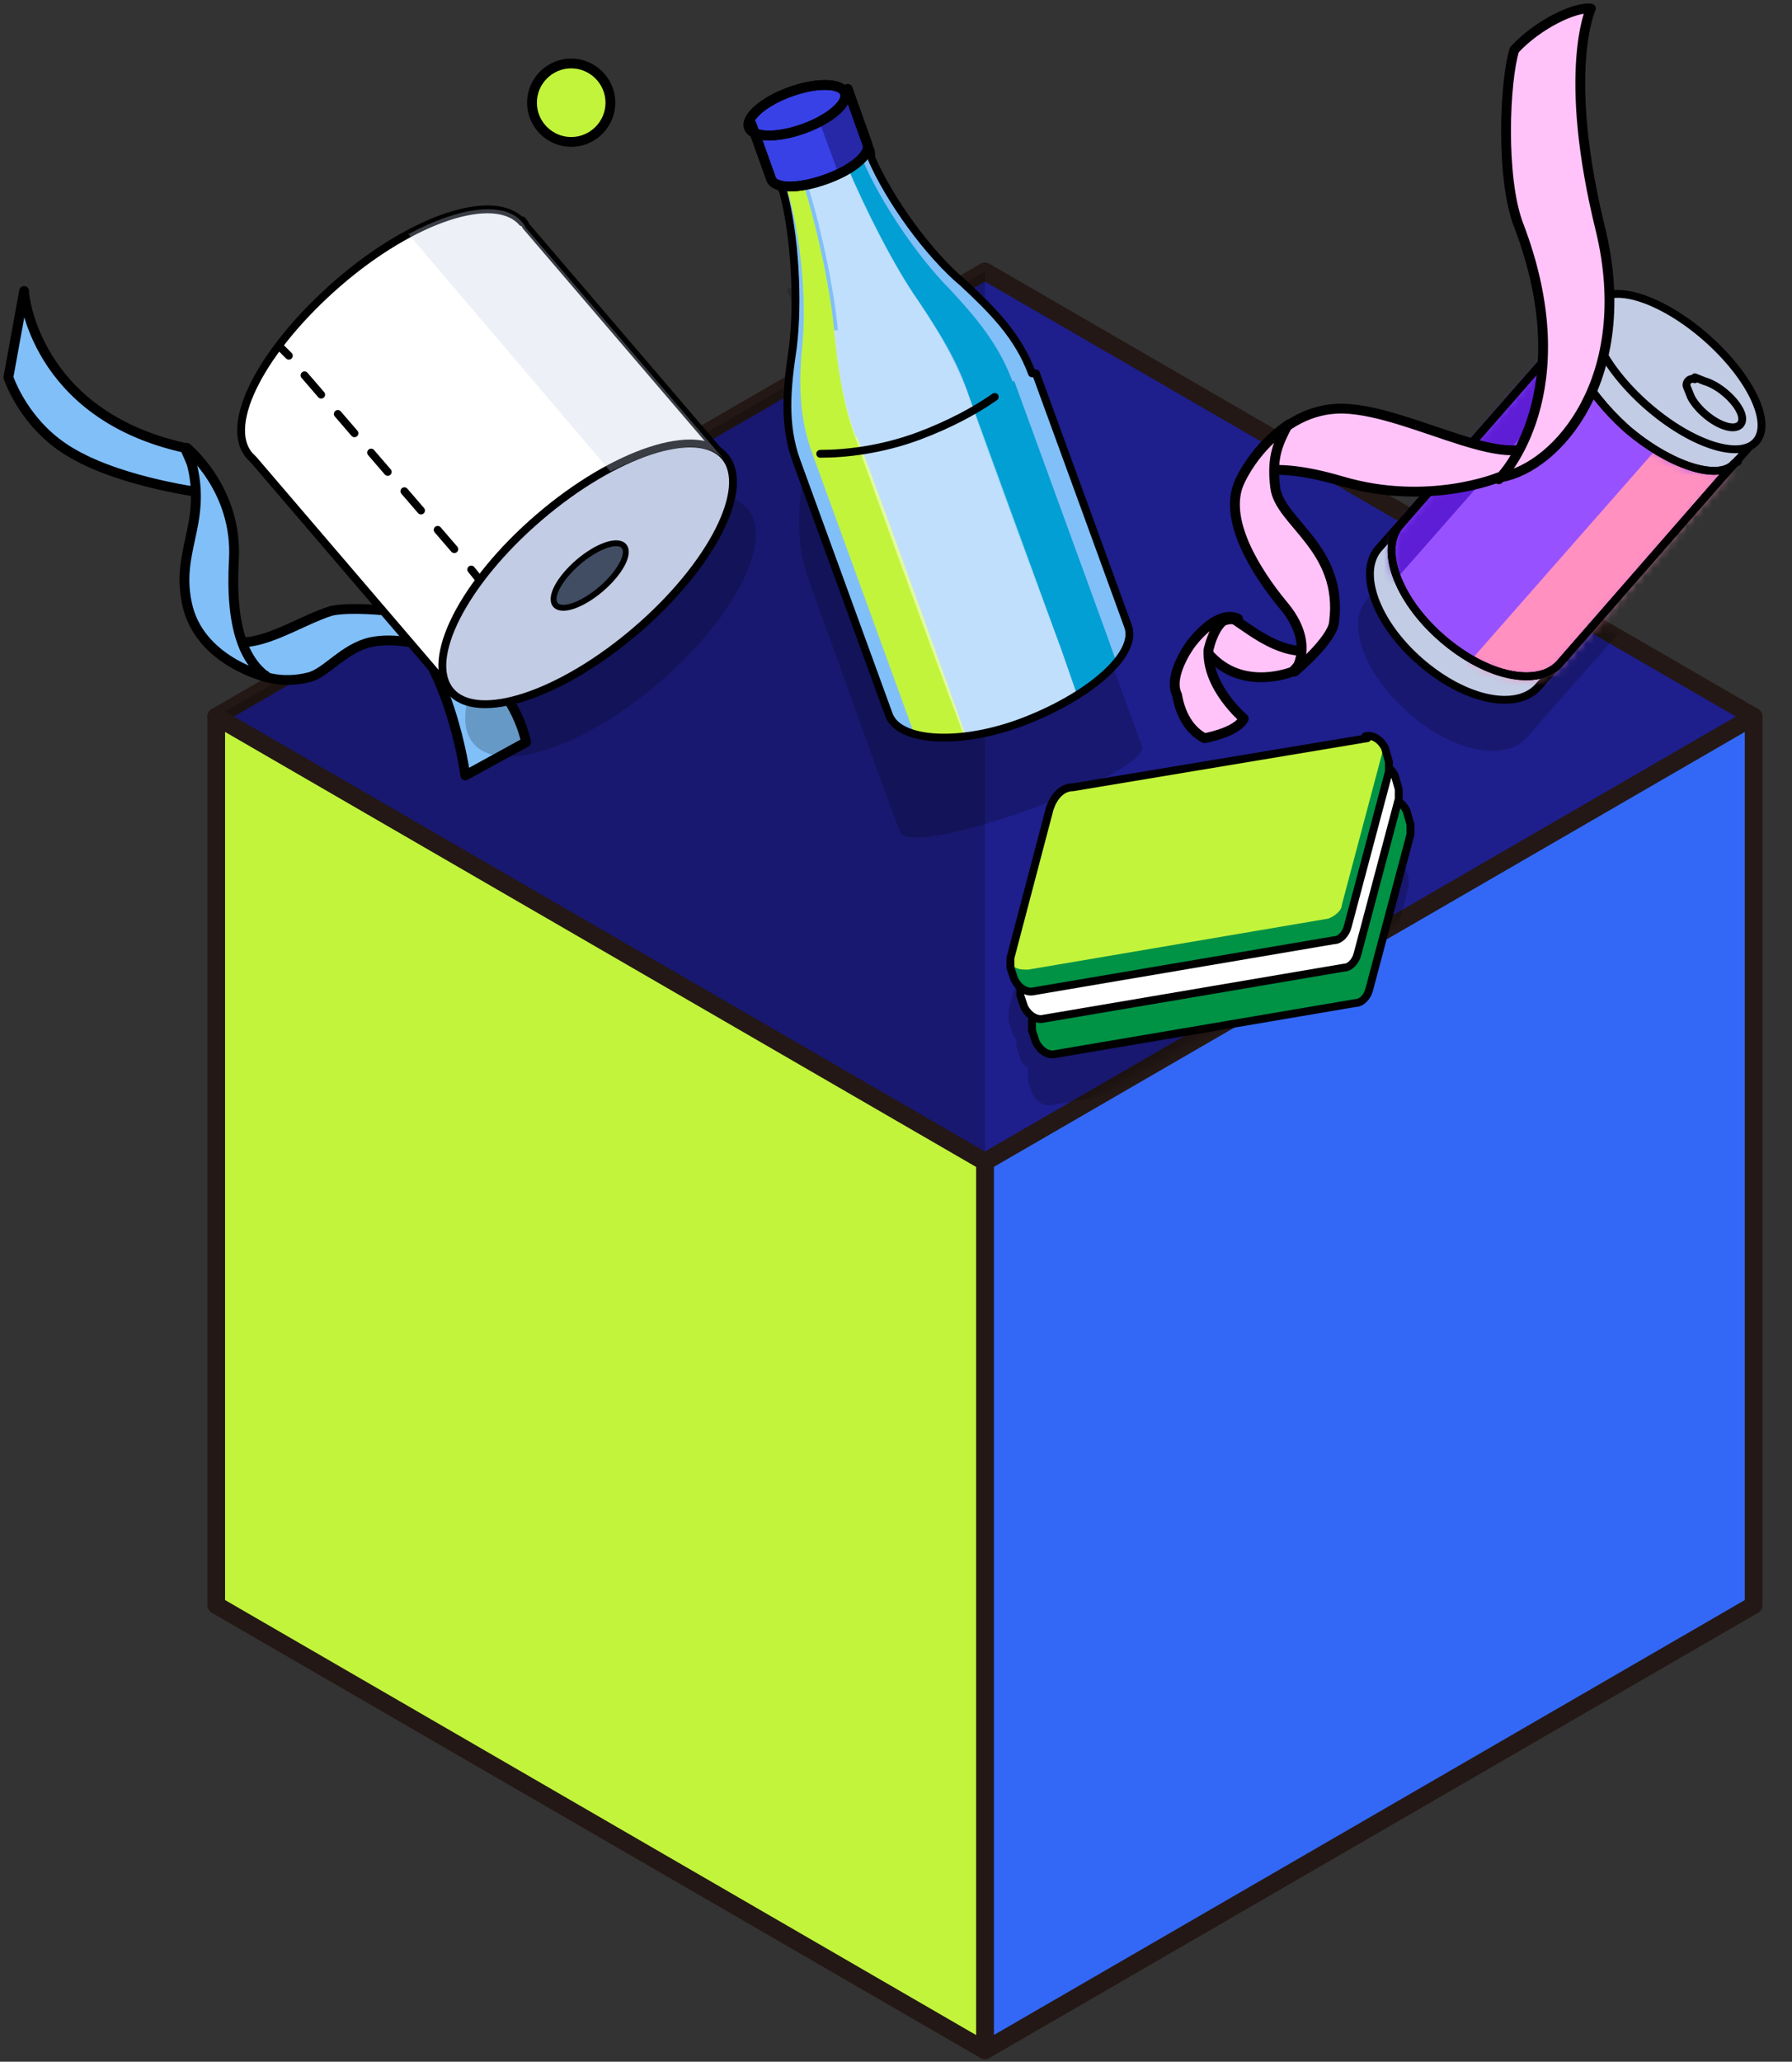 <svg viewBox="0 0 213 245" fill="none" xmlns="http://www.w3.org/2000/svg">
<rect x="0" y="0" width="213" height="245" fill="#333333" stroke="none"/>
<path d="M25.705 85.159L117.073 138.068L208.44 85.159L117.073 32.25L25.705 85.159Z" fill="#1E1E8C" stroke="#231815" stroke-width="2.098" stroke-linecap="round" stroke-linejoin="round"/>
<g style="mix-blend-mode:multiply" opacity="0.2">
<path d="M25.705 85.159L117.073 138.068V32.25L25.705 85.159Z" fill="black"/>
</g>
<path d="M208.438 85.16L117.07 138.069V243.655L208.438 190.746V85.16Z" fill="#3368F7" stroke="#231815" stroke-width="2.098" stroke-linecap="round" stroke-linejoin="round"/>
<path d="M25.705 85.16L117.073 138.069V243.655L25.705 190.746V85.16Z" fill="#C2F43C" stroke="#231815" stroke-width="2.098" stroke-linecap="round" stroke-linejoin="round"/>
<g style="mix-blend-mode:multiply" opacity="0.2">
<path d="M124.065 58.356C122.433 53.928 119.403 50.898 115.907 47.635C111.712 44.138 107.05 37.612 104.952 32.718C104.952 32.251 104.952 31.785 104.719 31.552L104.253 30.387L93.531 34.349L93.997 35.514C93.997 35.981 94.231 36.214 94.464 36.68C95.862 41.808 96.328 49.965 95.629 55.326C94.93 59.988 94.464 64.416 96.095 68.845C97.727 73.273 106.817 98.912 107.05 98.912C108.215 102.175 136.884 91.92 135.719 88.657C135.719 88.657 126.396 63.018 124.764 58.589L124.065 58.356Z" fill="black"/>
</g>
<path d="M122.668 44.372C121.037 39.944 118.007 36.913 114.51 33.65C110.315 30.154 105.653 23.628 103.556 18.733C103.556 18.267 103.556 17.801 103.323 17.568L102.856 16.402L92.135 20.365L92.601 21.53C92.601 21.996 92.834 22.229 93.067 22.695C94.466 27.823 94.932 35.748 94.233 41.342C93.533 46.004 93.067 50.432 94.699 54.861L105.653 84.928C106.819 88.191 114.277 88.657 121.969 85.627C129.661 82.597 135.255 77.703 134.089 74.439C134.089 74.439 124.766 48.8 123.134 44.372H122.668Z" fill="#81BFF9"/>
<path d="M101.69 51.828C100.058 47.399 99.592 43.437 99.126 39.008C98.66 34.114 97.028 26.655 95.397 21.527C95.397 21.061 94.464 19.43 94.464 19.43L92.6 20.129L93.066 21.294C93.066 21.761 93.299 21.994 93.532 22.46C95.163 27.587 95.863 35.512 95.397 40.64C94.93 45.302 94.93 49.497 96.562 53.925L108.682 87.256C110.314 87.722 112.411 87.722 114.742 87.256C110.081 74.204 103.088 54.858 101.923 52.061L101.69 51.828Z" fill="#C2F43C"/>
<path d="M120.335 45.303C118.703 40.874 115.906 37.611 112.876 34.348C109.147 30.619 104.718 24.093 102.621 19.198C102.621 18.732 102.621 18.266 102.387 18.033L101.921 16.867L100.057 17.566C100.057 17.566 100.756 19.431 100.756 19.897C102.854 25.025 106.35 31.784 109.147 35.747C111.478 39.243 113.808 42.739 115.207 47.168C116.605 51.596 126.162 77.235 126.162 77.235L128.026 82.596C129.891 81.43 131.522 80.032 132.688 78.633L131.522 75.37L120.568 45.303H120.335Z" fill="#029FD4"/>
<path opacity="0.5" d="M99.127 39.243C99.593 43.438 100.059 47.634 101.691 52.062C102.623 54.859 109.616 74.205 114.51 87.257C116.608 87.024 118.939 86.325 121.503 85.626C124.067 84.927 126.164 83.761 128.029 82.596L126.164 77.235C126.164 77.235 116.841 51.596 115.21 47.168C113.578 42.739 111.48 39.243 109.15 35.747C106.353 31.784 102.856 24.792 100.759 19.897C100.759 19.431 100.059 17.566 100.059 17.566L94.932 19.431C94.932 19.431 95.631 21.296 95.864 21.529C97.496 26.657 99.127 34.115 99.593 39.243H99.127Z" fill="white"/>
<path d="M122.668 44.372C121.037 39.944 118.007 36.913 114.51 33.65C110.315 30.154 105.653 23.628 103.556 18.733C103.556 18.267 103.556 17.801 103.323 17.568L102.856 16.402L92.135 20.365L92.601 21.53C92.601 21.996 92.834 22.229 93.067 22.695C94.466 27.823 94.932 35.748 94.233 41.342C93.533 46.004 93.067 50.432 94.699 54.861L105.653 84.928C106.819 88.191 114.277 88.657 121.969 85.627C129.661 82.597 135.255 77.703 134.089 74.439C134.089 74.439 124.766 48.8 123.134 44.372H122.668Z" stroke="black" stroke-width="0.932" stroke-linecap="round" stroke-linejoin="round"/>
<path d="M97.492 53.927C100.522 53.927 104.718 53.461 109.146 51.83C112.875 50.431 115.906 48.8 118.236 47.168" stroke="black" stroke-width="0.932" stroke-linecap="round" stroke-linejoin="round"/>
<path d="M100.755 10.574L89.334 14.77L91.665 21.296C92.131 22.461 94.928 22.461 98.191 21.296C101.454 20.131 103.552 18.266 103.086 17.101L100.755 10.574Z" fill="#3841E6" stroke="black" stroke-width="1.165" stroke-linecap="round" stroke-linejoin="round"/>
<path opacity="0.7" d="M100.76 10.574L96.564 12.206L99.828 21.063C102.158 19.897 103.79 18.499 103.324 17.334L100.993 10.807L100.76 10.574Z" fill="#1E1E8C"/>
<path d="M95.513 15.294C98.662 14.16 100.862 12.259 100.426 11.048C99.99 9.837 97.083 9.774 93.934 10.908C90.785 12.042 88.586 13.943 89.022 15.154C89.458 16.365 92.364 16.428 95.513 15.294Z" fill="#3841E6" stroke="black" stroke-width="1.165" stroke-linecap="round" stroke-linejoin="round"/>
<path d="M89.334 14.77L91.665 21.296C92.131 22.461 94.928 22.461 98.191 21.296C101.454 20.131 103.552 18.266 103.086 17.101L100.755 10.574" stroke="black" stroke-width="1.165" stroke-linecap="round" stroke-linejoin="round"/>
<path d="M95.513 15.294C98.662 14.16 100.862 12.259 100.426 11.048C99.99 9.837 97.083 9.774 93.934 10.908C90.785 12.042 88.586 13.943 89.022 15.154C89.458 16.365 92.364 16.428 95.513 15.294Z" stroke="black" stroke-width="1.165" stroke-linecap="round" stroke-linejoin="round"/>
<mask id="mask0_2623_12250" style="mask-type:luminance" maskUnits="userSpaceOnUse" x="155" y="60" width="51" height="43">
<path d="M167.176 60.915L155.988 80.293L193.937 102.203L205.125 82.825L167.176 60.915Z" fill="white"/>
</mask>
<g mask="url(#mask0_2623_12250)">
<g style="mix-blend-mode:multiply" opacity="0.2">
<path d="M207.045 58.588L188.165 42.039L162.526 71.174C159.962 73.971 162.06 80.031 167.421 84.693C172.549 89.354 178.842 90.52 181.406 87.723L207.045 58.588Z" fill="black"/>
</g>
</g>
<path d="M208.439 52.525L189.56 35.977L163.921 65.112C161.357 67.909 163.455 73.969 168.815 78.63C174.176 83.292 180.236 84.457 182.8 81.66L208.439 52.525Z" fill="#C2CCE4" stroke="black" stroke-width="0.932" stroke-linecap="round" stroke-linejoin="round"/>
<path d="M208.735 52.465C210.689 50.241 208.039 44.719 202.817 40.131C197.595 35.543 191.777 33.627 189.823 35.852C187.869 38.076 190.519 43.598 195.741 48.186C200.963 52.774 206.781 54.69 208.735 52.465Z" fill="#C2CCE4" stroke="black" stroke-width="0.932" stroke-linecap="round" stroke-linejoin="round"/>
<path d="M201.452 44.836L202.617 45.302C204.249 45.768 206.114 47.4 206.813 48.798C207.512 50.197 206.813 51.129 205.181 50.663C203.55 50.197 201.685 48.565 200.986 47.167L200.52 46.001C200.287 45.535 200.753 44.836 201.452 45.069V44.836Z" fill="#C2CCE4" stroke="black" stroke-width="0.932" stroke-linecap="round" stroke-linejoin="round"/>
<path d="M206.113 55.091L206.579 54.625C206.579 54.625 206.579 54.625 206.579 54.858L206.113 55.091Z" fill="#5851B4" stroke="black" stroke-width="0.466" stroke-linecap="round" stroke-linejoin="round"/>
<path d="M193.293 50.898C188.166 46.236 185.369 40.875 187.466 38.544C187.466 38.544 187.466 38.544 187.699 38.311C187.699 38.311 187.699 38.311 187.699 38.078L166.489 62.319C163.925 65.115 166.023 71.175 171.384 75.837C176.745 80.499 182.805 81.664 185.369 78.867L206.113 55.093C204.248 57.191 198.421 55.326 193.293 50.898Z" fill="#9851FE"/>
<mask id="mask1_2623_12250" style="mask-type:luminance" maskUnits="userSpaceOnUse" x="165" y="38" width="42" height="43">
<path d="M193.293 50.899C188.166 46.237 185.369 40.876 187.466 38.546C187.466 38.546 187.466 38.546 187.699 38.546C187.699 38.546 187.699 38.546 187.699 38.312L166.489 62.553C163.925 65.583 166.023 71.643 171.384 76.072C176.512 80.733 182.805 81.898 185.369 79.102L206.113 55.327C204.248 57.425 198.421 55.56 193.293 51.132V50.899Z" fill="white"/>
</mask>
<g mask="url(#mask1_2623_12250)">
<path d="M201.445 48.163L174.217 79.156L183.497 87.309L210.726 56.316L201.445 48.163Z" fill="#FF90C0"/>
<path d="M183.135 32.307L155.906 63.301L164.311 70.685L191.54 39.691L183.135 32.307Z" fill="#5E1ED6"/>
</g>
<path d="M206.113 55.091L206.579 54.625C206.579 54.625 206.579 54.625 206.579 54.858L206.113 55.091Z" stroke="black" stroke-width="0.932" stroke-linecap="round" stroke-linejoin="round"/>
<path d="M193.293 50.898C188.166 46.236 185.369 40.875 187.466 38.544C187.466 38.544 187.466 38.544 187.699 38.311C187.699 38.311 187.699 38.311 187.699 38.078L166.489 62.319C163.925 65.115 166.023 71.175 171.384 75.837C176.745 80.499 182.805 81.664 185.369 78.867L206.113 55.093C204.248 57.191 198.421 55.326 193.293 50.898Z" stroke="black" stroke-width="0.932" stroke-linecap="round" stroke-linejoin="round"/>
<path d="M193.293 50.898C188.166 46.236 185.369 40.875 187.466 38.544C187.466 38.544 187.466 38.544 187.699 38.311C187.699 38.311 187.699 38.311 187.699 38.078L166.489 62.319C163.925 65.115 166.023 71.175 171.384 75.837C176.745 80.499 182.805 81.664 185.369 78.867L206.113 55.093C204.248 57.191 198.421 55.326 193.293 50.898Z" stroke="black" stroke-width="0.932" stroke-linecap="round" stroke-linejoin="round"/>
<mask id="mask2_2623_12250" style="mask-type:luminance" maskUnits="userSpaceOnUse" x="106" y="88" width="67" height="49">
<path d="M122.2 95.416L106.117 113.829L119.403 136.671L172.312 106.137L143.41 88.656L122.2 95.416Z" fill="white"/>
</mask>
<g mask="url(#mask2_2623_12250)">
<g style="mix-blend-mode:multiply" opacity="0.2">
<path d="M162.523 123.851L167.418 105.438C167.418 104.972 167.418 104.506 167.418 104.273L166.951 102.641C166.951 102.175 166.485 101.709 166.019 101.476C166.019 100.776 166.019 100.31 166.019 100.077L165.553 98.446C165.553 98.213 165.32 97.979 165.087 97.746C165.087 97.513 165.087 97.047 165.087 96.814L164.621 95.183C164.621 95.183 164.621 94.716 164.387 94.716C163.921 94.017 163.222 93.784 162.29 94.017L127.328 99.844C125.929 99.844 124.997 101.009 124.531 102.408L119.869 120.122C119.869 120.588 119.869 121.054 119.869 121.287L120.335 122.686C120.335 122.686 120.335 123.152 120.801 123.385C120.801 123.618 120.801 124.084 120.801 124.318L121.268 125.716C121.268 126.182 121.734 126.648 122.2 126.881C122.2 127.581 122.2 128.047 122.2 128.513L122.666 129.911C123.132 130.844 124.065 131.543 124.997 131.31L160.658 125.25C161.357 125.25 162.057 124.551 162.29 123.618L162.523 123.851Z" fill="black"/>
</g>
</g>
<path d="M165.087 95.184L130.125 101.012C128.726 101.012 127.794 102.177 127.328 103.575L122.666 121.29C122.666 121.756 122.666 122.222 122.666 122.455L123.132 123.853C123.598 124.786 124.531 125.485 125.463 125.252L161.124 119.192C161.824 119.192 162.523 118.493 162.756 117.56L167.651 99.147C167.651 98.681 167.651 98.215 167.651 97.981L167.184 96.35C166.718 95.418 165.786 94.718 164.854 94.951L165.087 95.184Z" fill="#009245" stroke="black" stroke-width="0.932" stroke-miterlimit="10"/>
<path d="M163.688 90.985L128.726 96.812C127.328 96.812 126.395 97.978 125.929 99.376L121.268 117.09C121.268 117.556 121.268 118.023 121.268 118.256L121.734 119.654C122.2 120.587 123.132 121.286 124.065 121.053L159.726 114.993C160.425 114.993 161.124 114.293 161.357 113.361L166.252 94.948C166.252 94.481 166.252 94.015 166.252 93.782L165.786 92.151C165.32 91.218 164.387 90.519 163.455 90.752L163.688 90.985Z" fill="white"/>
<path d="M163.688 90.985L128.726 96.812C127.328 96.812 126.395 97.978 125.929 99.376L121.268 117.09C121.268 117.556 121.268 118.023 121.268 118.256L121.734 119.654C122.2 120.587 123.132 121.286 124.065 121.053L159.726 114.993C160.425 114.993 161.124 114.293 161.357 113.361L166.252 94.948C166.252 94.481 166.252 94.015 166.252 93.782L165.786 92.151C165.32 91.218 164.387 90.519 163.455 90.752L163.688 90.985Z" stroke="black" stroke-width="0.932" stroke-linecap="round" stroke-linejoin="round"/>
<path d="M162.524 87.724L127.562 93.551C126.164 93.551 125.231 94.716 124.765 96.115L120.104 113.829C120.104 114.295 120.104 114.761 120.104 114.994L120.57 116.392C121.036 117.325 121.968 118.024 122.9 117.791L158.562 111.731C159.261 111.731 159.96 111.032 160.193 110.099L165.088 91.686C165.088 91.22 165.088 90.754 165.088 90.52L164.622 88.889C164.156 87.957 163.223 87.257 162.291 87.49L162.524 87.724Z" fill="#C2F43C"/>
<path d="M164.386 89.122L159.491 107.536C159.491 108.235 158.559 108.934 157.86 109.167L122.199 115.227C121.499 115.227 120.567 115.227 120.334 114.528C120.334 114.528 120.334 114.994 120.334 115.227L120.8 116.626C121.266 117.558 122.199 118.257 123.131 118.024L158.792 111.964C159.492 111.964 160.191 111.265 160.424 110.333L165.319 91.919C165.319 91.453 165.319 90.987 165.319 90.754L164.852 89.122C164.852 89.122 164.852 88.656 164.619 88.656C164.619 88.656 164.619 89.122 164.619 89.356L164.386 89.122Z" fill="#009245"/>
<path d="M162.524 87.724L127.562 93.551C126.164 93.551 125.231 94.716 124.765 96.115L120.104 113.829C120.104 114.295 120.104 114.761 120.104 114.994L120.57 116.392C121.036 117.325 121.968 118.024 122.9 117.791L158.562 111.731C159.261 111.731 159.96 111.032 160.193 110.099L165.088 91.686C165.088 91.22 165.088 90.754 165.088 90.52L164.622 88.889C164.156 87.957 163.223 87.257 162.291 87.49L162.524 87.724Z" stroke="black" stroke-width="0.932" stroke-linecap="round" stroke-linejoin="round"/>
<path d="M2.865 34.811C2.865 34.811 4.03 49.262 21.977 53.225L24.308 58.585C24.308 58.585 14.752 57.42 8.692 53.924C2.865 50.661 1 44.834 1 44.834L2.865 34.578V34.811Z" fill="#81BFF9" stroke="black" stroke-width="1.165" stroke-linecap="round" stroke-linejoin="round"/>
<path d="M31.766 80.495C31.766 80.495 33.864 81.195 36.661 80.495C38.759 80.029 40.857 76.999 44.12 76.3C46.45 75.834 48.781 76.3 51.578 76.766C49.014 74.901 45.984 72.57 45.984 72.57C45.984 72.57 41.789 72.104 39.458 72.57C35.496 73.736 30.135 77.698 26.639 75.834C26.639 75.834 30.135 80.029 31.533 80.262L31.766 80.495Z" fill="#81BFF9" stroke="black" stroke-width="1.165" stroke-linecap="round" stroke-linejoin="round"/>
<path d="M22.207 53.223C22.207 53.223 28.267 58.117 27.801 66.508C27.335 74.899 29.2 78.628 31.763 80.493C31.763 80.493 23.606 78.628 22.207 71.636C20.809 64.877 25.237 61.614 22.207 53.223Z" fill="#81BFF9" stroke="black" stroke-width="1.165" stroke-linecap="round" stroke-linejoin="round"/>
<path d="M45.986 72.57C45.986 72.57 59.971 76.999 62.535 88.187L55.309 92.149C55.309 92.149 53.445 77.698 45.986 72.57Z" fill="#81BFF9" stroke="black" stroke-width="1.165" stroke-linecap="round" stroke-linejoin="round"/>
<path d="M178.14 56.721C178.14 56.721 169.749 60.217 159.493 57.187C149.238 54.157 147.373 57.187 147.373 57.187C147.373 57.187 151.569 48.33 159.726 48.563C167.884 48.796 180.704 57.187 183.267 51.593L178.14 56.954V56.721Z" fill="#FFC3F9" stroke="black" stroke-width="1.165" stroke-linecap="round" stroke-linejoin="round"/>
<path d="M142.475 76.537L144.107 78.169C148.069 82.131 153.663 79.8 153.663 79.8L155.994 77.236C152.498 77.936 149.002 75.139 146.904 73.74C145.971 73.041 142.475 74.906 142.242 76.77L142.475 76.537Z" fill="#FFC3F9" stroke="black" stroke-width="1.165" stroke-linecap="round" stroke-linejoin="round"/>
<path d="M189.093 1.018C189.093 1.018 185.597 8.476 190.258 27.356C194.454 44.837 185.13 55.559 178.371 56.724C178.371 56.724 188.16 46.701 180.469 26.657C178.371 21.063 178.837 9.642 180.003 5.912C182.8 2.882 187.228 0.785 189.093 1.018Z" fill="#FFC3F9" stroke="black" stroke-width="1.165" stroke-linecap="round" stroke-linejoin="round"/>
<path d="M153.2 50.434C153.2 50.434 149.471 52.764 147.373 57.193C145.275 61.621 149.238 67.915 152.501 71.877C156.463 76.539 153.899 79.802 153.899 79.802C153.899 79.802 158.328 76.072 158.561 73.975C159.726 65.118 152.035 62.088 151.569 57.892C151.102 54.163 152.035 52.531 152.967 50.667L153.2 50.434Z" fill="#FFC3F9" stroke="black" stroke-width="1.165" stroke-linecap="round" stroke-linejoin="round"/>
<path d="M147.14 73.505C144.577 72.573 143.644 77.235 143.644 77.235C143.411 81.663 147.84 85.392 147.84 85.392C147.14 86.791 144.343 87.49 143.178 87.723C141.78 87.024 140.381 85.392 139.915 82.595C138.75 80.265 141.546 76.535 141.546 76.535C141.546 76.535 144.577 72.34 147.14 73.505Z" fill="#FFC3F9" stroke="black" stroke-width="1.165" stroke-linecap="round" stroke-linejoin="round"/>
<path d="M67.892 7.543C70.456 7.543 72.554 9.641 72.554 12.205C72.554 14.768 70.456 16.866 67.892 16.866C65.328 16.866 63.23 14.768 63.23 12.205C63.23 9.641 65.328 7.543 67.892 7.543Z" fill="#C2F43C" stroke="black" stroke-width="1.165" stroke-linecap="round" stroke-linejoin="round"/>
<g style="mix-blend-mode:multiply" opacity="0.2">
<path d="M78.335 81.136C87.327 73.429 92.035 64.17 88.852 60.456C85.669 56.742 75.799 59.979 66.807 67.686C57.815 75.393 53.106 84.651 56.289 88.365C59.473 92.08 69.343 88.843 78.335 81.136Z" fill="black"/>
</g>
<path d="M62.07 26.423C58.807 22.694 49.017 25.957 40.16 33.649C31.303 41.34 26.409 50.431 29.672 54.16L30.138 54.626L53.679 82.129L86.077 54.393L62.536 26.889C62.536 26.889 62.303 26.423 62.07 26.19V26.423Z" fill="white" stroke="black" stroke-width="0.932" stroke-linecap="round" stroke-linejoin="round"/>
<path d="M75.614 74.917C84.606 67.21 89.315 57.951 86.131 54.237C82.948 50.523 73.078 53.76 64.086 61.467C55.094 69.174 50.385 78.433 53.569 82.147C56.752 85.861 66.622 82.624 75.614 74.917Z" fill="#C2CCE4" stroke="black" stroke-width="0.932" stroke-linecap="round" stroke-linejoin="round"/>
<path d="M71.459 69.986C73.707 68.059 74.918 65.784 74.164 64.904C73.41 64.025 70.977 64.874 68.728 66.8C66.481 68.727 65.269 71.002 66.023 71.882C66.777 72.761 69.211 71.913 71.459 69.986Z" fill="#414D63" stroke="black" stroke-width="0.699" stroke-linecap="round" stroke-linejoin="round"/>
<path opacity="0.3" d="M86.077 54.626L62.536 27.123C62.536 27.123 62.303 26.657 62.069 26.423C59.972 23.86 54.611 24.559 48.551 27.822L72.558 56.025C78.618 52.995 83.746 52.062 86.077 54.626Z" fill="#C2CCE4"/>
<path d="M33.166 41.105L34.331 42.271" stroke="black" stroke-width="0.932" stroke-linecap="round" stroke-linejoin="round"/>
<path d="M36.197 44.602L55.077 66.511" stroke="black" stroke-width="0.932" stroke-linecap="round" stroke-linejoin="round" stroke-dasharray="3.03 3.03"/>
<path d="M56.01 67.676L56.942 68.841" stroke="black" stroke-width="0.932" stroke-linecap="round" stroke-linejoin="round"/>
</svg>

